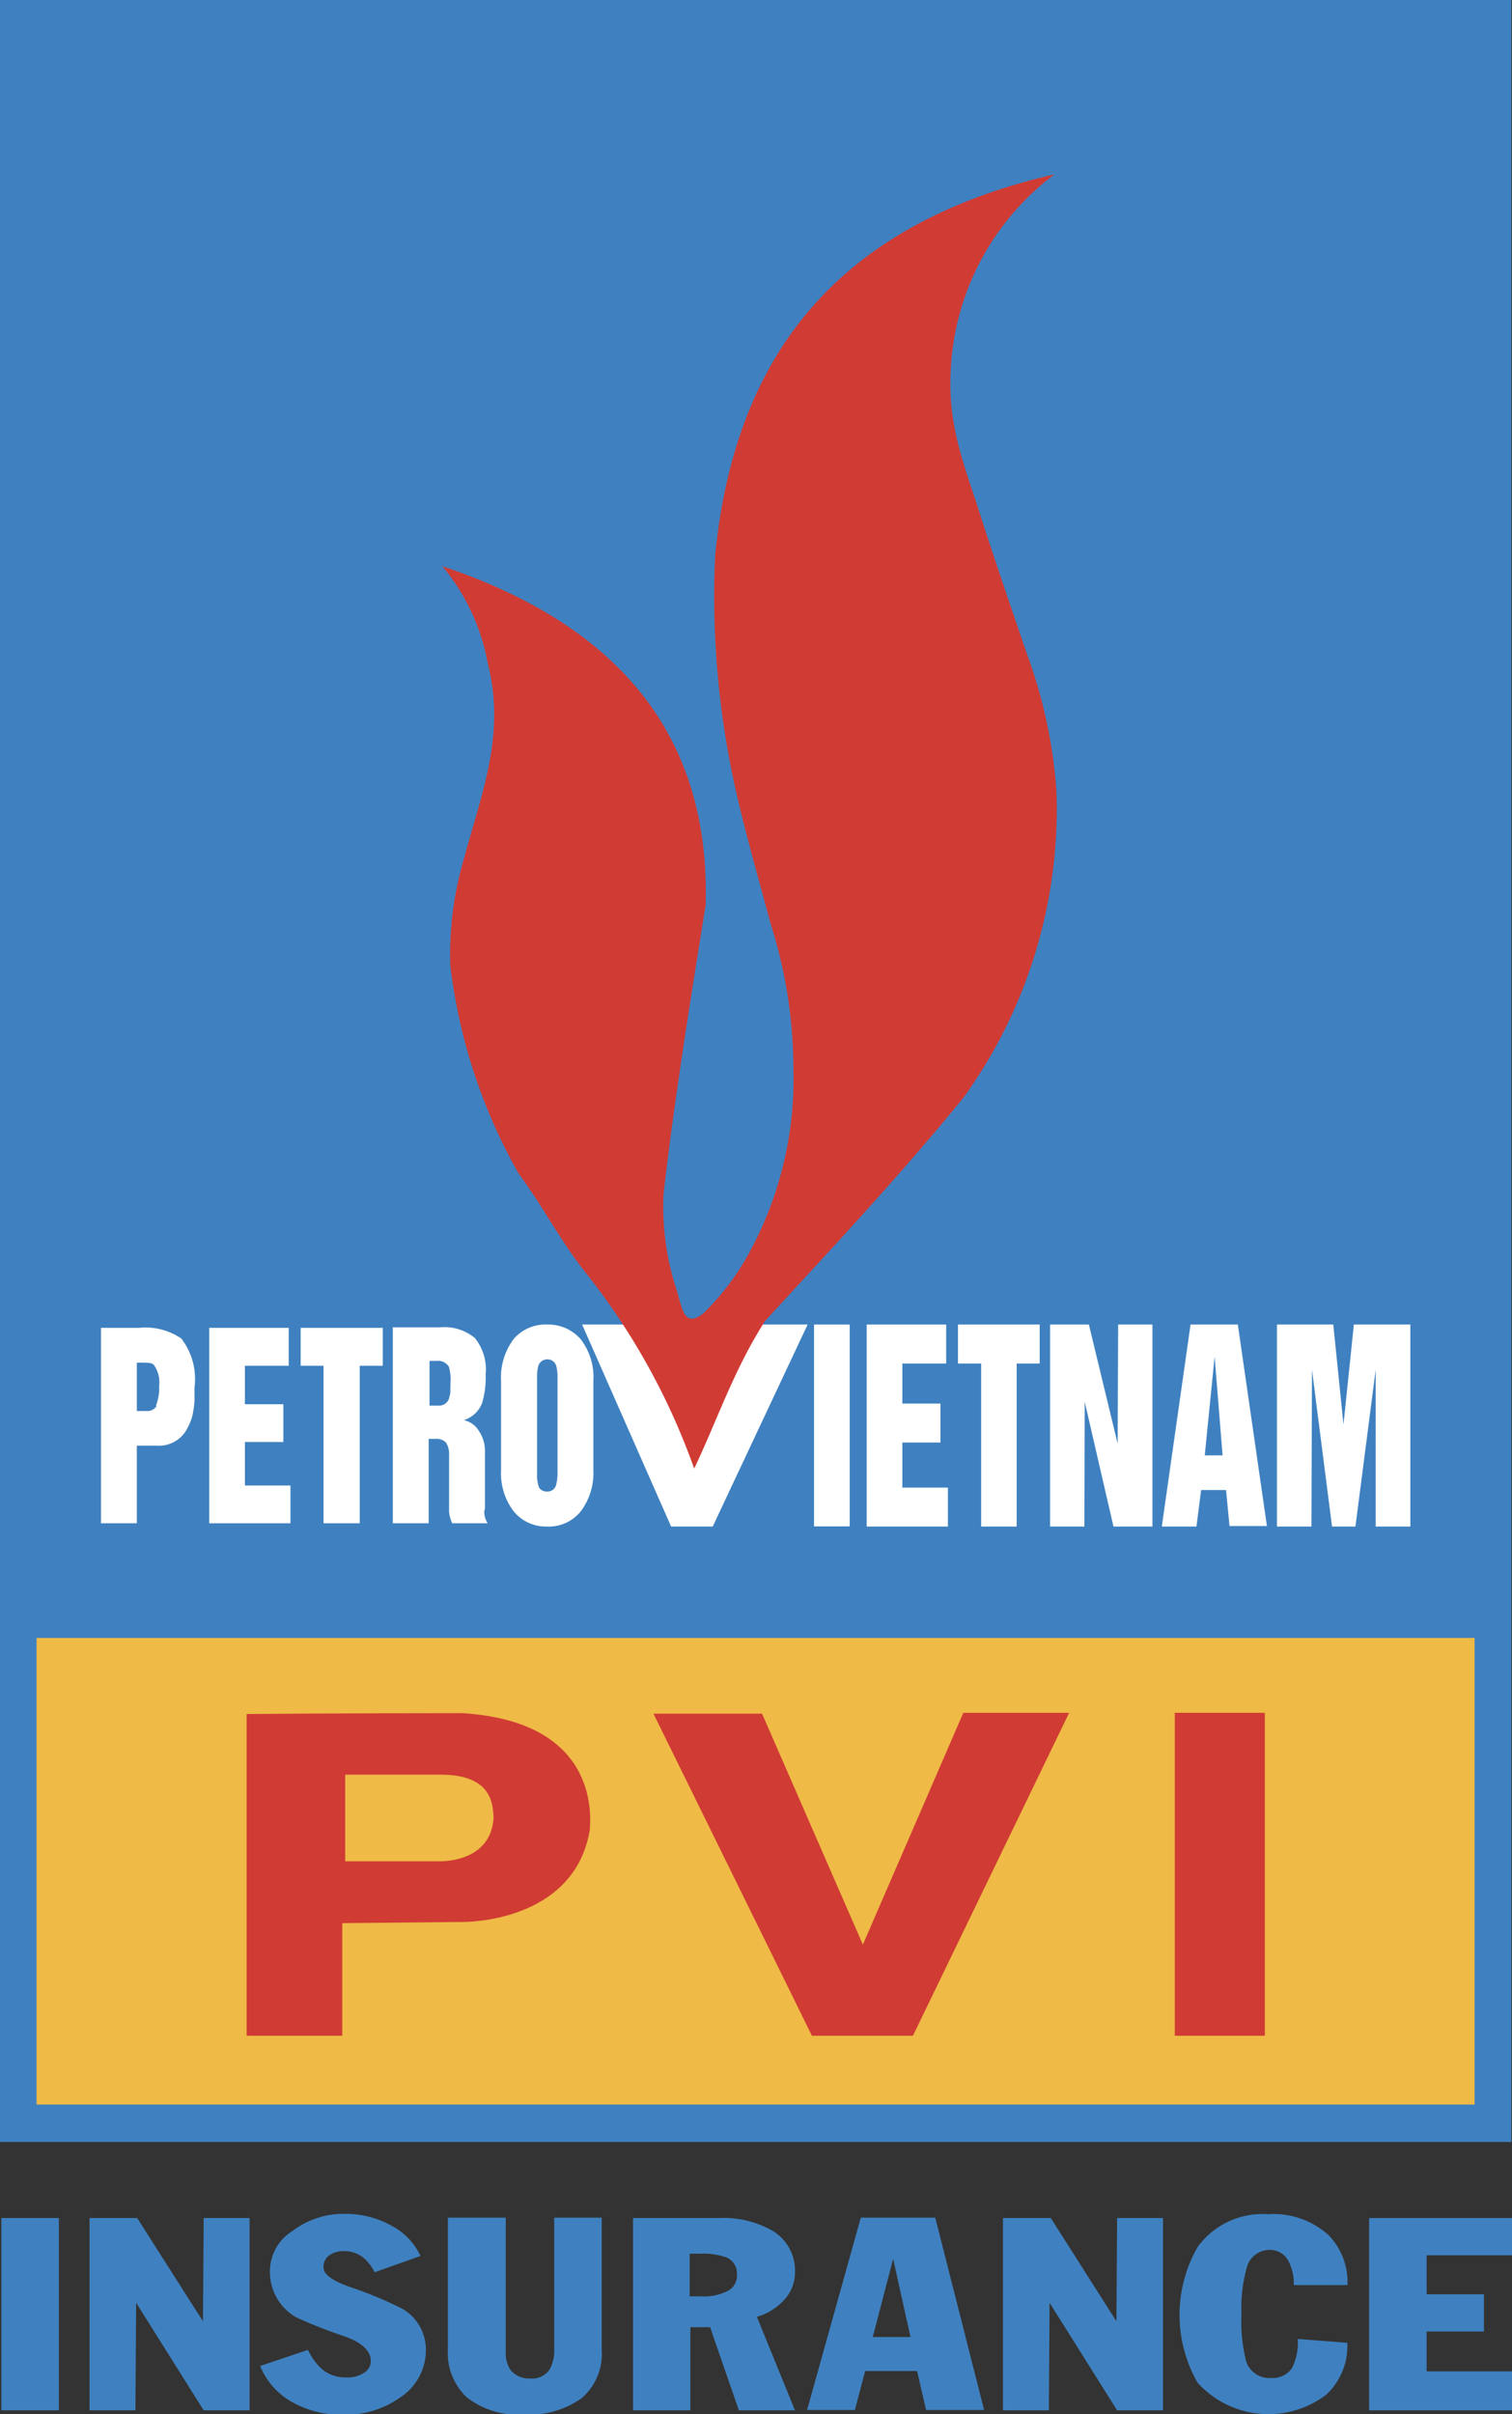 <?xml version="1.0" encoding="utf-8"?>
<svg xmlns="http://www.w3.org/2000/svg" viewBox="0 0 87.3 139.34">
  <rect x="0" y="0" width="87.3" height="139.34" fill="#333333" stroke="none"/>
  <defs>
    <style>.cls-1,.cls-2{fill:#3f81c0;}.cls-2{fill-rule:evenodd;}.cls-3{fill:#fff;}.cls-4{fill:#efba46;}.cls-5{fill:#d03b34;}</style>
  </defs>
  <g id="Layer_2" data-name="Layer 2">
    <g id="Layer_1-2" data-name="Layer 1">
      <rect class="cls-1" x="0.08" y="128.02" width="3.32" height="11.1"/>
      <polygon class="cls-2" points="11.72 133.98 7.92 128.02 5.17 128.02 5.17 139.12 7.82 139.12 7.86 132.91 11.76 139.12 14.41 139.12 14.41 128.02 11.76 128.02 11.72 133.98"/>
      <path class="cls-2" d="M23.06,133.17A23.22,23.22,0,0,0,20.21,132c-1-.35-1.53-.72-1.53-1.13a.79.79,0,0,1,.34-.7,1.37,1.37,0,0,1,.8-.24,1.77,1.77,0,0,1,1.14.36,2.65,2.65,0,0,1,.67.86l2.65-.94a3.79,3.79,0,0,0-1.66-1.74,5.48,5.48,0,0,0-2.8-.69,4.84,4.84,0,0,0-2.95,1,2.72,2.72,0,0,0-1.28,2.2,3,3,0,0,0,1.51,2.77,27.19,27.19,0,0,0,2.8,1.1c1,.36,1.51.84,1.51,1.43a.79.79,0,0,1-.39.67,1.69,1.69,0,0,1-1,.27,2.12,2.12,0,0,1-1.41-.46,3.51,3.51,0,0,1-.83-1.13l-2.76.93a4.2,4.2,0,0,0,1.84,2.08,5.75,5.75,0,0,0,2.94.73,5.43,5.43,0,0,0,3.4-1.06,3.25,3.25,0,0,0,1.39-2.71A2.71,2.71,0,0,0,23.06,133.17Z"/>
      <path class="cls-2" d="M32,135.57a2.29,2.29,0,0,1-.26,1.18,1.2,1.2,0,0,1-1.1.53,1.39,1.39,0,0,1-1.15-.47,1.77,1.77,0,0,1-.29-1.09V128H25.86v7.58a3.53,3.53,0,0,0,1.08,2.78,4.8,4.8,0,0,0,3.27,1,5.23,5.23,0,0,0,3.37-.94,3.36,3.36,0,0,0,1.16-2.8V128H32Z"/>
      <path class="cls-2" d="M45.9,131.17a2.68,2.68,0,0,0-1.27-2.4,5.73,5.73,0,0,0-3.15-.75H36.55v11.1h3.31v-4.8H41l1.66,4.8H45.9l-2.2-5.4a3.39,3.39,0,0,0,1.6-1A2.31,2.31,0,0,0,45.9,131.17ZM42,132.24a3.06,3.06,0,0,1-1.52.3h-.66v-2.46h.55a4.13,4.13,0,0,1,1.51.19,1,1,0,0,1,.67,1A1,1,0,0,1,42,132.24Z"/>
      <path class="cls-2" d="M49.7,128l-3.1,11.1h2.76l.59-2.25h3l.52,2.25h3.35L54,128Zm.69,6.89,1.18-4.52,1,4.52Z"/>
      <polygon class="cls-2" points="64.46 133.98 60.67 128.02 57.91 128.02 57.91 139.12 60.56 139.12 60.6 132.91 64.5 139.12 67.15 139.12 67.15 128.02 64.5 128.02 64.46 133.98"/>
      <path class="cls-2" d="M73.3,129.86a1.2,1.2,0,0,1,1.14.74,2.8,2.8,0,0,1,.26,1.29h3.1a3.88,3.88,0,0,0-1.11-2.9,4.72,4.72,0,0,0-3.46-1.19,4.63,4.63,0,0,0-4.08,1.89,7.87,7.87,0,0,0,0,7.84,5.52,5.52,0,0,0,7.42.69,3.83,3.83,0,0,0,1.22-3L74.93,135a3.3,3.3,0,0,1-.32,1.66,1.34,1.34,0,0,1-1.23.59,1.39,1.39,0,0,1-1.44-1,9.36,9.36,0,0,1-.26-2.71,8.65,8.65,0,0,1,.3-2.64A1.36,1.36,0,0,1,73.3,129.86Z"/>
      <polygon class="cls-2" points="87.3 130.17 87.3 128.02 79.05 128.02 79.05 139.12 87.3 139.12 87.3 136.87 82.37 136.87 82.37 134.57 85.68 134.57 85.68 132.42 82.37 132.42 82.37 130.17 87.3 130.17"/>
      <rect class="cls-1" width="87.26" height="123.63"/>
      <polygon class="cls-3" points="17.36 78.83 18.68 78.83 18.68 87.92 20.77 87.92 20.77 78.83 22.1 78.83 22.1 76.64 17.36 76.64 17.36 78.83"/>
      <path class="cls-3" d="M28,86.9V83.79a2,2,0,0,0-.34-1.18,1.3,1.3,0,0,0-.88-.64,1.68,1.68,0,0,0,1.06-1,5.15,5.15,0,0,0,.2-1.63,2.9,2.9,0,0,0-.62-2.11,2.75,2.75,0,0,0-2-.62H22.68V87.92h2.07V83.05h.39a.78.78,0,0,1,.61.21,1.24,1.24,0,0,1,.18.72V85.8c0,.14,0,.34,0,.61s0,.54,0,.85a2,2,0,0,0,.18.66h2.05a1.2,1.2,0,0,1-.2-.7C28,87.12,28,87,28,86.9ZM26,80.41l-.08.33a.61.61,0,0,1-.61.39h-.51V78.55h.4a.73.73,0,0,1,.72.34,2.75,2.75,0,0,1,.09.9Z"/>
      <path class="cls-3" d="M31.59,76.45a2.42,2.42,0,0,0-1.91.81,3.68,3.68,0,0,0-.75,2.45v5.14a3.64,3.64,0,0,0,.72,2.37,2.41,2.41,0,0,0,1.94.89,2.37,2.37,0,0,0,1.95-.89,3.68,3.68,0,0,0,.72-2.37V79.71a3.58,3.58,0,0,0-.73-2.41A2.48,2.48,0,0,0,31.59,76.45Zm.6,8.62a2.65,2.65,0,0,1-.08.63.51.51,0,0,1-.52.39.53.53,0,0,1-.46-.22,2,2,0,0,1-.12-.8V79.49a2.54,2.54,0,0,1,.07-.65.53.53,0,0,1,.51-.38.52.52,0,0,1,.53.39,2.52,2.52,0,0,1,.07.64Z"/>
      <polygon class="cls-3" points="14.14 83.23 16.36 83.23 16.36 81.05 14.14 81.05 14.14 78.83 16.67 78.83 16.67 76.64 12.08 76.64 12.08 87.92 16.77 87.92 16.77 85.74 14.14 85.74 14.14 83.23"/>
      <path class="cls-3" d="M8.05,76.64H5.83V87.92H7.9V83.44H9.06a1.83,1.83,0,0,0,1.79-1.07,2.73,2.73,0,0,0,.3-.87,5.75,5.75,0,0,0,.08-.64c0-.14,0-.4,0-.78a3.82,3.82,0,0,0-.76-2.82A3.64,3.64,0,0,0,8.05,76.64Zm1,4.5a.63.63,0,0,1-.6.3H7.9V78.65h.24c.42,0,.67,0,.77.17A1.74,1.74,0,0,1,9.19,80,2.74,2.74,0,0,1,9,81.14Z"/>
      <polygon class="cls-3" points="40.13 84.65 36.83 76.45 33.61 76.45 38.75 88.11 41.15 88.11 46.63 76.45 43.65 76.45 40.13 84.65"/>
      <polygon class="cls-3" points="64.53 83.32 62.87 76.45 60.63 76.45 60.63 88.11 62.61 88.11 62.63 80.91 64.29 88.11 66.54 88.11 66.54 76.45 64.56 76.45 64.53 83.32"/>
      <path class="cls-3" d="M68.74,76.45,67.08,88.11h2L69.35,86h1.44l.2,2.08h2.16L71.47,76.45ZM69.56,84l.57-5.7.46,5.7Z"/>
      <polygon class="cls-3" points="78.17 76.45 77.57 82.22 76.98 76.45 73.73 76.45 73.73 88.11 75.72 88.11 75.75 79.05 76.91 88.11 78.26 88.11 79.43 79.05 79.43 88.11 81.43 88.11 81.43 76.45 78.17 76.45"/>
      <polygon class="cls-3" points="55.31 78.7 56.65 78.7 56.65 88.11 58.7 88.11 58.7 78.7 60.03 78.7 60.03 76.45 55.31 76.45 55.31 78.7"/>
      <polygon class="cls-3" points="52.1 83.26 54.3 83.26 54.3 81.01 52.1 81.01 52.1 78.7 54.63 78.7 54.63 76.45 50.04 76.45 50.04 88.11 54.73 88.11 54.73 85.86 52.1 85.86 52.1 83.26"/>
      <rect class="cls-3" x="47" y="76.45" width="2.06" height="11.65"/>
      <rect class="cls-4" x="2.11" y="94.54" width="83.03" height="26.93"/>
      <path class="cls-5" d="M26.8,49.52A19.46,19.46,0,0,0,26,55.73a32,32,0,0,0,3.94,12c1.43,1.93,2.48,4,3.91,5.77a39.39,39.39,0,0,1,6.23,11.26c1.28-2.66,2.27-5.67,4.09-8.51C48,72.07,51.84,68,55.64,63.34A28.49,28.49,0,0,0,61,45.71a28.65,28.65,0,0,0-1.69-7.92c-1-2.92-2-5.83-2.93-8.75-.89-2.67-1.64-4.75-1.49-7.61a15,15,0,0,1,6-11.37C48.15,13,42.4,20.71,41.29,32.08A51,51,0,0,0,42.5,45.69c.57,2.51,1.31,5.06,2,7.65a27.61,27.61,0,0,1,1.31,8.35,20.94,20.94,0,0,1-2.58,10.67,14.86,14.86,0,0,1-2.58,3.41c-1.22,1-1.27-.41-1.63-1.46a15.41,15.41,0,0,1-.71-5.39c.61-5.33,1.52-11,2.43-16.66.3-9.86-5.1-16.2-15.2-19.58a12.08,12.08,0,0,1,2.61,5.55C29.22,42.39,27.81,45.75,26.8,49.52Z"/>
      <path class="cls-5" d="M26.71,98.88c-7,0-12.47.05-12.47.05V117.5h5.52V111l7-.07s6.38.08,7.29-5.29C34.14,104.62,34.43,99.37,26.71,98.88Zm-1.43,8.55H19.93v-5h5.52c3.05,0,3,1.82,3.05,2.48C28.34,107.6,25.28,107.43,25.28,107.43Z"/>
      <polygon class="cls-5" points="49.82 112.24 44 98.91 37.73 98.91 46.88 117.5 52.71 117.5 61.73 98.86 55.62 98.86 49.82 112.24"/>
      <rect class="cls-5" x="67.83" y="98.86" width="5.2" height="18.64"/>
    </g>
  </g>
</svg>